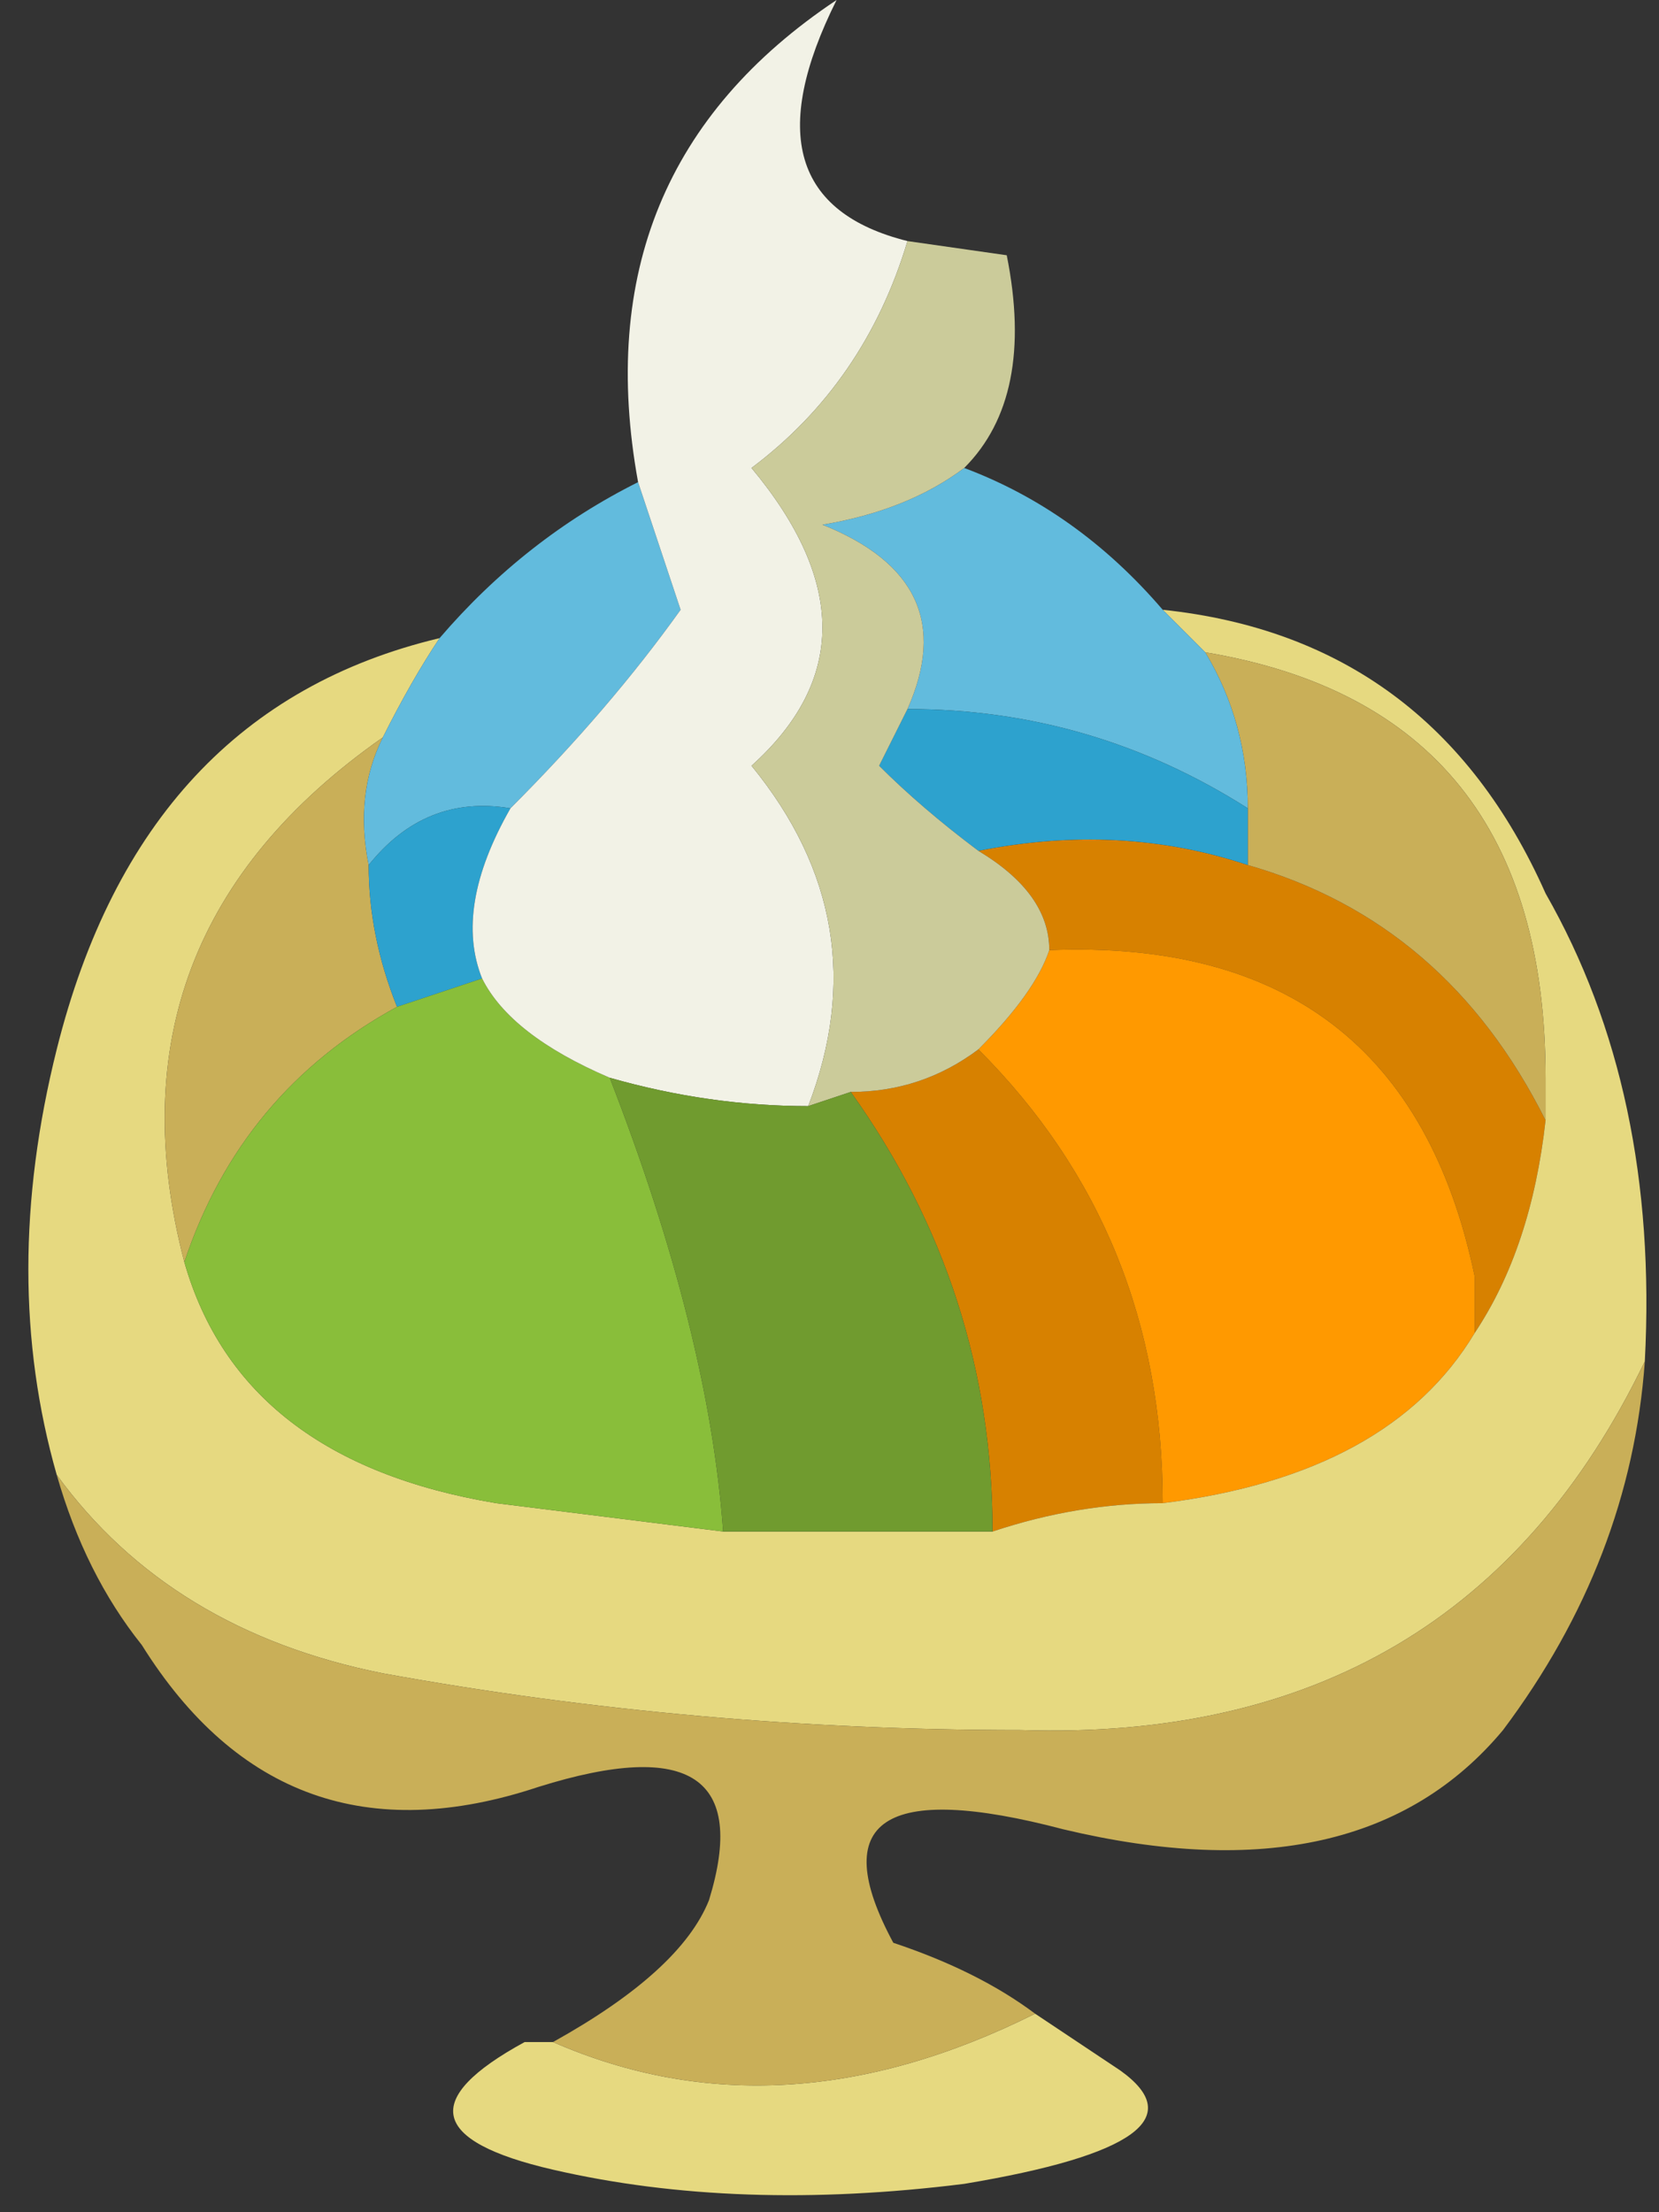 <?xml version="1.0" encoding="UTF-8" standalone="no"?>
<svg xmlns:xlink="http://www.w3.org/1999/xlink" height="7.8px" width="5.85px" xmlns="http://www.w3.org/2000/svg">
  <rect width="100%" height="100%" fill="#333333" stroke="none"/>
  <g transform="matrix(1.0, 0.0, 0.0, 1.0, 2.95, 3.85)">
    <path d="M2.25 0.85 L2.25 0.65 Q2.0 -0.55 0.75 -0.5 0.75 -0.7 0.5 -0.85 1.0 -0.95 1.45 -0.8 2.15 -0.6 2.5 0.1 2.45 0.55 2.25 0.85 M0.5 -0.15 Q1.15 0.5 1.15 1.45 0.85 1.45 0.55 1.55 0.55 0.7 0.05 0.0 0.3 0.0 0.5 -0.15" fill="#d78100" fill-rule="evenodd" stroke="none"/>
    <path d="M0.75 -0.5 Q2.0 -0.55 2.25 0.65 L2.25 0.85 Q1.95 1.35 1.15 1.45 1.15 0.5 0.5 -0.15 0.7 -0.35 0.75 -0.5" fill="#ff9900" fill-rule="evenodd" stroke="none"/>
    <path d="M2.25 0.85 Q2.45 0.55 2.5 0.1 L2.5 -0.05 Q2.5 -1.35 1.3 -1.55 L1.15 -1.7 Q2.1 -1.6 2.5 -0.7 2.9 0.0 2.85 0.95 2.2 2.3 0.65 2.25 -0.5 2.25 -1.6 2.05 -2.35 1.9 -2.75 1.35 -2.95 0.65 -2.75 -0.15 -2.45 -1.35 -1.4 -1.6 -1.5 -1.45 -1.6 -1.25 -2.6 -0.55 -2.3 0.6 -2.1 1.3 -1.2 1.45 L-0.4 1.55 0.55 1.55 Q0.85 1.45 1.15 1.45 1.95 1.35 2.25 0.85 M-1.0 3.35 Q-0.2 3.7 0.7 3.25 L1.0 3.45 Q1.35 3.7 0.45 3.85 -0.35 3.95 -1.0 3.8 -1.65 3.65 -1.1 3.35 L-1.0 3.35" fill="#e6d980" fill-rule="evenodd" stroke="none"/>
    <path d="M2.5 0.1 Q2.15 -0.6 1.45 -0.8 L1.45 -1.0 Q1.45 -1.3 1.3 -1.55 2.5 -1.35 2.5 -0.05 L2.5 0.1 M2.85 0.95 Q2.8 1.65 2.35 2.25 1.85 2.85 0.8 2.6 -0.15 2.35 0.2 3.0 0.5 3.1 0.7 3.25 -0.2 3.7 -1.0 3.35 -0.55 3.1 -0.45 2.85 -0.25 2.2 -1.05 2.45 -1.95 2.75 -2.45 1.95 -2.65 1.7 -2.75 1.35 -2.35 1.9 -1.6 2.05 -0.5 2.25 0.65 2.25 2.2 2.3 2.85 0.95 M-1.6 -1.25 Q-1.7 -1.05 -1.65 -0.8 -1.65 -0.55 -1.55 -0.3 -2.1 0.0 -2.3 0.6 -2.6 -0.55 -1.6 -1.25" fill="#c9af58" fill-rule="evenodd" stroke="none"/>
    <path d="M1.15 -1.7 L1.3 -1.55 Q1.45 -1.3 1.45 -1.0 0.9 -1.35 0.25 -1.35 0.45 -1.8 -0.05 -2.0 0.25 -2.05 0.45 -2.2 0.85 -2.05 1.15 -1.7 M-1.15 -1.0 Q-1.45 -1.05 -1.65 -0.8 -1.7 -1.05 -1.6 -1.25 -1.5 -1.45 -1.4 -1.6 -1.1 -1.95 -0.7 -2.15 L-0.55 -1.7 Q-0.8 -1.35 -1.15 -1.0" fill="#62bbdd" fill-rule="evenodd" stroke="none"/>
    <path d="M1.45 -0.8 Q1.0 -0.95 0.5 -0.85 0.3 -1.0 0.15 -1.15 L0.25 -1.35 Q0.9 -1.35 1.45 -1.0 L1.45 -0.8 M-1.65 -0.8 Q-1.45 -1.05 -1.15 -1.0 -1.35 -0.65 -1.25 -0.4 -1.4 -0.35 -1.55 -0.3 -1.65 -0.55 -1.65 -0.8" fill="#2da2ce" fill-rule="evenodd" stroke="none"/>
    <path d="M-1.55 -0.3 Q-1.4 -0.35 -1.25 -0.4 -1.15 -0.2 -0.8 -0.05 -0.45 0.85 -0.4 1.55 L-1.2 1.45 Q-2.1 1.3 -2.3 0.6 -2.1 0.0 -1.55 -0.3" fill="#89be3a" fill-rule="evenodd" stroke="none"/>
    <path d="M-1.15 -1.0 Q-0.8 -1.35 -0.55 -1.7 L-0.7 -2.15 Q-0.9 -3.25 0.0 -3.85 -0.35 -3.15 0.25 -3.0 0.1 -2.5 -0.3 -2.2 0.2 -1.6 -0.3 -1.15 0.15 -0.6 -0.1 0.05 -0.45 0.05 -0.8 -0.05 -1.15 -0.2 -1.25 -0.4 -1.35 -0.65 -1.15 -1.0" fill="#f2f2e6" fill-rule="evenodd" stroke="none"/>
    <path d="M0.5 -0.85 Q0.75 -0.7 0.75 -0.5 0.7 -0.35 0.5 -0.15 0.3 0.0 0.05 0.0 L-0.1 0.05 Q0.15 -0.6 -0.3 -1.15 0.2 -1.6 -0.3 -2.2 0.1 -2.5 0.25 -3.0 L0.6 -2.95 Q0.7 -2.45 0.45 -2.2 0.25 -2.05 -0.05 -2.0 0.45 -1.8 0.25 -1.35 L0.15 -1.15 Q0.3 -1.0 0.5 -0.85" fill="#cbcb9a" fill-rule="evenodd" stroke="none"/>
    <path d="M-0.1 0.05 L0.05 0.0 Q0.55 0.7 0.55 1.55 L-0.4 1.55 Q-0.45 0.85 -0.8 -0.05 -0.45 0.05 -0.1 0.05" fill="#709b2f" fill-rule="evenodd" stroke="none"/>
  </g>
</svg>
